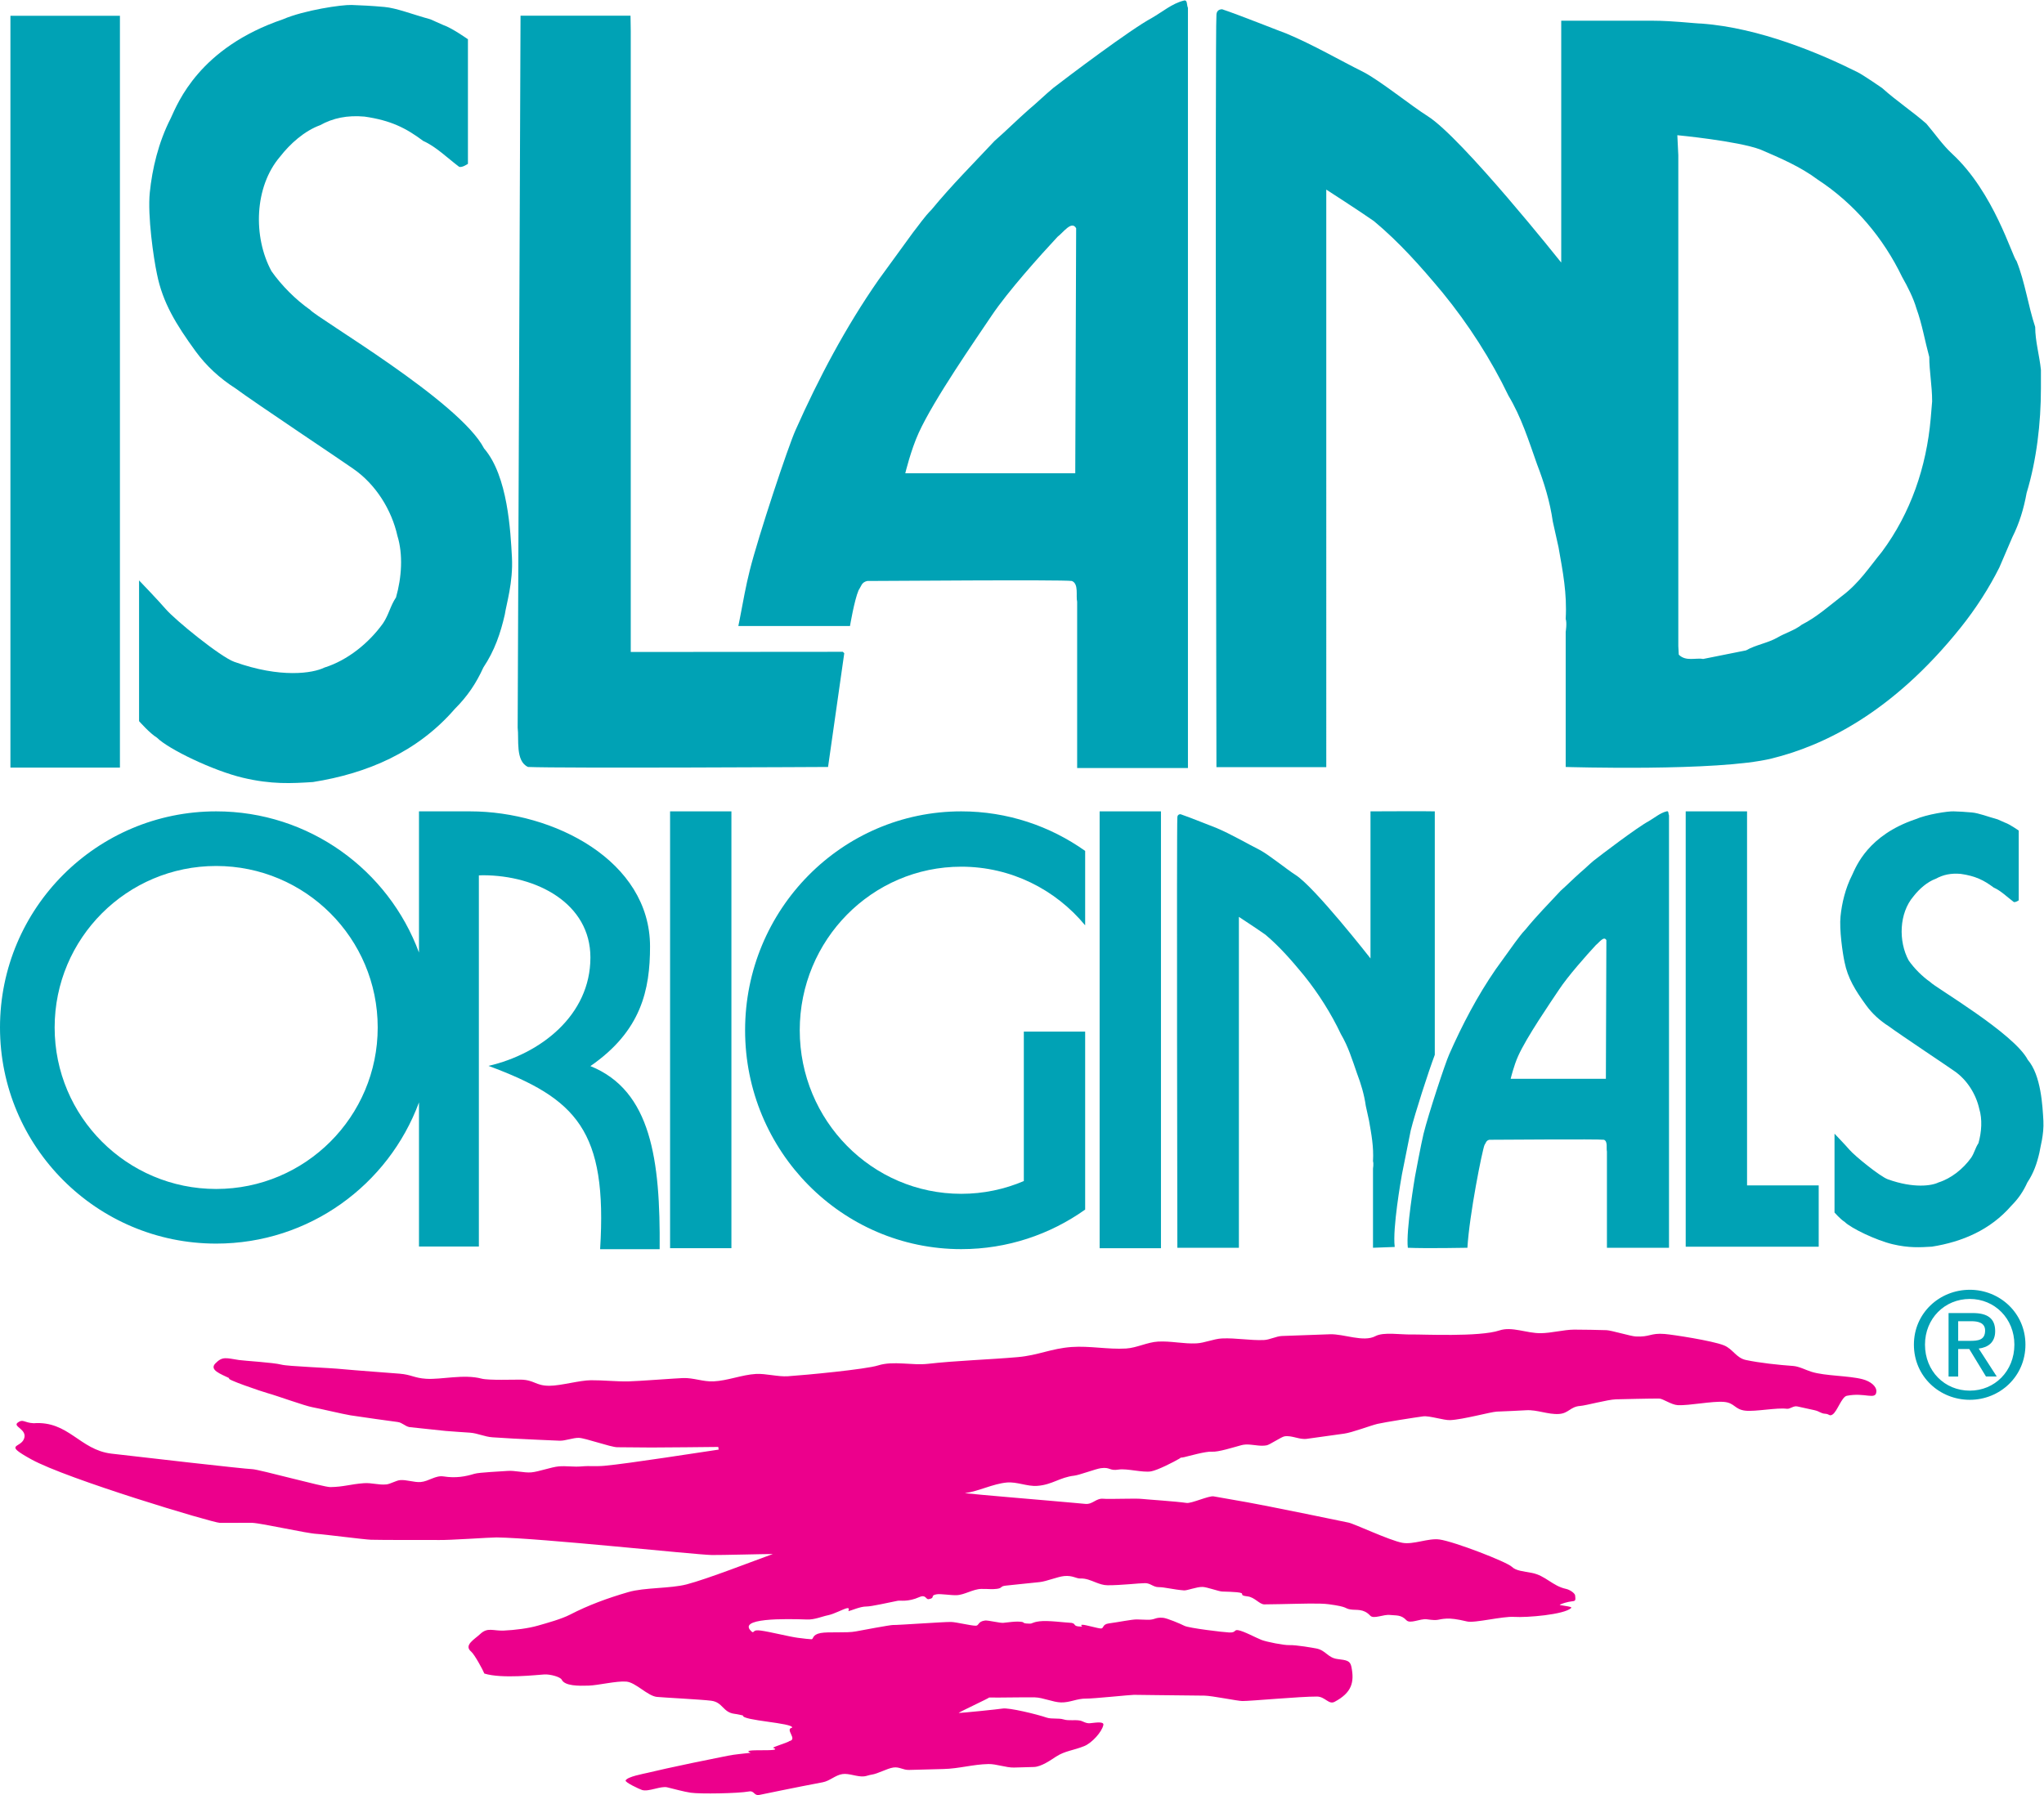 <?xml version="1.0" encoding="UTF-8" standalone="no"?>
<svg xmlns:inkscape="http://www.inkscape.org/namespaces/inkscape" xmlns:sodipodi="http://sodipodi.sourceforge.net/DTD/sodipodi-0.dtd" xmlns="http://www.w3.org/2000/svg" xmlns:svg="http://www.w3.org/2000/svg" version="1.1" id="svg2" width="662.173" height="581.667" viewBox="0 0 662.173 581.667" sodipodi:docname="Island Originals Logo.eps">
  <defs id="defs6"></defs>
  <g id="g8" inkscape:groupmode="layer" inkscape:label="ink_ext_XXXXXX" transform="matrix(1.333,0,0,-1.333,0,581.667)">
    <g id="g10" transform="scale(0.1)">
      <path d="m 4786.89,1104.09 c 19.84,0 37.53,1.42 37.53,25.1 0,19.11 -17.33,22.66 -33.6,22.66 h -31.84 v -47.76 z m -27.91,-86.7 h -23.37 v 154.29 h 58.75 c 36.43,0 54.51,-13.46 54.51,-43.92 0,-27.57 -17.36,-39.62 -40.02,-42.42 l 43.87,-67.95 h -26.17 l -40.66,66.86 h -26.91 z m 28.27,-34.339 c 60.48,0 108.3,47.439 108.3,111.839 0,63.33 -47.82,111.08 -108.3,111.08 -61.2,0 -108.93,-47.75 -108.93,-111.08 0,-64.4 47.73,-111.839 108.93,-111.839 z m -135.88,111.839 c 0,76.79 62.29,133.37 135.88,133.37 72.9,0 135.19,-56.58 135.19,-133.37 0,-77.5 -62.29,-134.109 -135.19,-134.109 -73.59,0 -135.88,56.609 -135.88,134.109" style="fill:#00a2b5;fill-opacity:1;fill-rule:nonzero;stroke:none" id="path12"></path>
      <path d="m 934.18,4346.7 c 29.636,-2.66 68.39,-18.16 111.72,-30 l 31.3,-13.92 c 20.89,-6.94 60.03,-34.64 60.03,-34.64 v -90.58 -212.18 c 0,0 -14.8,-10.45 -21.75,-7 -27.84,20.88 -55.69,48.71 -86.97,62.63 -41.74,31.33 -78.858,50 -142.612,59.16 -41.921,3.72 -76.543,-3.49 -107.871,-20.88 -38.273,-13.92 -73.054,-45.23 -97.382,-76.52 -62.637,-73.07 -66.106,-194.82 -20.903,-278.33 24.367,-34.77 59.164,-69.58 93.942,-93.96 17.41,-20.8 363.476,-222.33 422.726,-336.98 58,-66.99 64.3,-202.22 67.77,-264.81 3.11,-61.2 -13.92,-114.77 -17.39,-139.15 -10.42,-45.2 -24.35,-86.95 -52.17,-128.71 -17.4,-38.28 -38.27,-69.59 -69.59,-100.83 -90.44,-104.4 -212.19,-156.58 -344.413,-177.44 -51.883,-3.35 -100.629,-6.15 -170.422,10.43 -72.16,17.1 -180.91,69.54 -208.73,97.38 -17.41,10.47 -43.488,40.2 -43.488,40.2 v 342.11 c 0,0 47.054,-48.97 64.738,-69.59 23.215,-27.05 132.898,-116.2 166.57,-128.31 112.383,-40.46 191.332,-27.85 219.192,-13.95 55.648,17.4 107.82,59.13 142.601,107.84 13.945,20.87 17.391,41.79 31.328,62.63 13.914,48.7 17.407,104.35 3.477,149.6 -13.926,62.61 -52.188,125.24 -107.844,163.5 -13.914,10.43 -243.5,163.49 -285.254,194.8 -38.262,24.36 -71.355,54.67 -97.406,90.44 -47.535,65.34 -80,118.25 -93.914,187.86 -8.281,38.63 -23.203,141.61 -17.41,198.3 5.8,56.66 20.578,121.04 50.894,180.37 17.672,38.26 69.586,171.34 272.653,240.53 52.035,22.3 142.742,35.66 166.957,34.82 24.222,-0.94 46.918,-1.83 79.621,-4.82" style="fill:#00a2b5;fill-opacity:1;fill-rule:nonzero;stroke:none" id="path14"></path>
      <path d="m 1532.36,4325.4 0.56,-36.5 V 2778.69 l 515.41,0.42 3.48,-3.45 -39.39,-276.5 c 0,0 -648.25,-3.52 -729.07,0 -31.29,13.88 -21.76,67.75 -25.26,95.55 l 6.96,1730.69 h 267.31" style="fill:#00a2b5;fill-opacity:1;fill-rule:nonzero;stroke:none" id="path16"></path>
      <path d="m 4076.43,4034.92 2.37,-48.68 V 2793.03 l 1.13,-20.87 c 17.41,-17.38 41.76,-6.95 59.12,-10.48 34.81,6.98 69.6,13.98 104.37,20.91 24.34,13.9 52.17,17.37 76.57,31.32 17.41,10.43 41.71,17.38 59.11,31.3 34.78,17.39 66.1,45.25 97.4,69.54 41.77,31.36 66.1,69.59 97.42,107.89 69.58,93.9 107.85,205.2 118.27,323.53 l 3.49,41.72 c 0,38.24 -6.96,73.07 -6.96,107.82 -10.43,38.29 -17.41,80.02 -31.3,118.31 -7.01,24.36 -20.93,52.14 -34.81,76.54 -45.2,93.92 -114.79,177.41 -205.19,236.55 -41.79,31.27 -90.53,52.15 -139.23,73.05 -55.62,20.85 -201.76,34.76 -201.76,34.76 z m -949.62,246.99 c 66.02,-27.82 125.15,-62.59 187.79,-93.94 40.96,-21.6 114.93,-81.48 155,-106.68 83.11,-52.15 324.67,-355.97 324.67,-355.97 v 587.91 c 0,0 160.44,0 223.04,0 47.55,0 104.38,-6.96 118.29,-6.96 140.9,-10.43 288.76,-72.88 379.16,-118.3 13.92,-6.97 59.16,-38.24 59.16,-38.24 34.8,-31.3 76.49,-59.13 107.85,-86.96 20.87,-24.35 39.05,-51.31 62.59,-73.09 101.77,-93.88 146.12,-250.45 156.57,-260.86 20.87,-52.2 27.85,-107.86 45.21,-160.05 0,-34.77 10.44,-69.55 13.91,-104.36 v -45.21 c 0,-83.49 -10.44,-173.94 -34.77,-253.93 -6.93,-38.29 -17.37,-73.06 -34.8,-107.85 l -31.34,-73.08 c -24.32,-48.7 -56.5,-99.36 -93.9,-146.07 -168.25,-210.3 -336.41,-288.14 -459.44,-318.51 -129.86,-32.07 -500.69,-20.6 -500.69,-20.6 v 102.51 226.12 c 0,0 3.49,20.88 0,31.33 3.49,62.61 -6.99,114.84 -17.37,173.95 l -13.93,62.59 c -6.97,48.73 -20.85,93.93 -38.25,139.17 -20.88,59.12 -38.32,114.81 -69.57,166.97 -41.75,86.99 -97.43,173.93 -160.07,250.46 -52.18,62.64 -104.36,121.8 -166.97,173.93 -34.78,24.38 -115.7,76.54 -115.7,76.54 V 2498.74 h -37.37 -177.37 -52.2 c 0,0 -3.47,1793.62 0,1828.43 0,6.94 3.49,13.9 13.9,13.9 41.75,-13.9 146.13,-55.66 156.6,-59.16" style="fill:#00a2b5;fill-opacity:1;fill-rule:nonzero;stroke:none" id="path18"></path>
      <path d="m 2615.37,3808.78 c -10.89,19.61 -31.3,-10.42 -45.23,-20.83 -42.37,-45.47 -120.94,-133.11 -159.97,-191.33 -39.75,-59.28 -140.07,-203.32 -177.46,-285.26 -19.13,-41.94 -32.62,-98.29 -32.62,-98.29 h 413.11 z m 271.69,535.81 c 0,-20.9 0,-41.81 0,-62.68 V 2496.54 H 2617.8 v 32.1 372.22 c -3.42,13.89 4.5,43.48 -12.83,50.42 -24.38,3.51 -462.7,0 -497.49,0 -13.92,-3.43 -13.92,-12.15 -20.87,-22.57 -10.43,-24.39 -20.87,-86.96 -20.87,-86.96 h -271.35 l 3.49,17.37 c 8.7,45.2 14.48,79.05 24.36,118.27 20.95,83.43 93.52,301.87 111.3,340.9 55.68,125.27 121.73,250.48 201.79,365.28 27.78,38.27 55.65,76.51 83.49,114.79 13.89,17.4 27.77,38.32 45.19,55.69 48.71,59.15 100.89,111.33 153.06,166.96 27.88,24.36 55.68,52.19 83.48,76.54 20.86,17.38 38.31,34.79 59.16,52.18 31.32,24.36 187.87,142.63 240.04,170.47 24.32,13.91 48.72,34.8 76.51,41.73 10.48,3.5 7.31,-10.41 10.8,-17.34" style="fill:#00a2b5;fill-opacity:1;fill-rule:nonzero;stroke:none" id="path20"></path>
      <path d="M 291.453,4325.21 V 2497.64 H 25.336 V 4325.21 H 291.453" style="fill:#00a2b5;fill-opacity:1;fill-rule:nonzero;stroke:none" id="path22"></path>
      <path d="m 4792.38,2388.55 c 16.61,-1.47 38.3,-10.14 62.55,-16.8 l 17.56,-7.79 c 11.7,-3.88 33.65,-19.41 33.65,-19.41 v -50.75 -118.84 c 0,0 -8.3,-5.85 -12.24,-3.92 -15.56,11.72 -31.14,27.3 -48.73,35.05 -23.33,17.57 -44.11,28.07 -79.86,33.16 -23.46,2.12 -42.85,-1.97 -60.42,-11.69 -21.4,-7.77 -40.87,-25.33 -54.51,-42.87 -35.1,-40.94 -37.04,-109.11 -11.72,-155.88 13.63,-19.5 33.09,-38.97 52.58,-52.61 9.77,-11.67 203.62,-124.56 236.82,-188.82 32.5,-37.51 36.01,-113.21 37.99,-148.3 1.72,-34.28 -7.83,-64.34 -9.75,-77.96 -5.87,-25.31 -13.66,-48.72 -29.26,-72.08 -9.74,-21.44 -21.41,-38.99 -38.95,-56.53 -50.65,-58.43 -118.81,-87.71 -192.93,-99.43 -29.07,-1.79 -56.39,-3.36 -95.45,5.9 -40.43,9.62 -101.35,38.96 -116.93,54.56 -9.75,5.85 -24.34,22.51 -24.34,22.51 v 191.68 c 0,0 26.31,-27.45 36.27,-39.01 12.96,-15.18 74.42,-65.09 93.33,-71.9 62.92,-22.65 107.12,-15.61 122.7,-7.78 31.22,9.73 60.42,33.11 79.93,60.41 7.76,11.67 9.72,23.39 17.53,35.08 7.79,27.29 9.73,58.43 1.97,83.74 -7.83,35.12 -29.27,70.19 -60.45,91.64 -7.76,5.83 -136.38,91.57 -159.76,109.11 -21.45,13.6 -40.02,30.6 -54.56,50.67 -26.65,36.56 -44.83,66.23 -52.62,105.25 -4.68,21.62 -13.01,79.29 -9.75,111.06 3.21,31.75 11.52,67.8 28.46,101.03 9.92,21.44 39.01,95.99 152.78,134.72 29.16,12.51 79.93,20.05 93.51,19.5 13.58,-0.48 26.28,-0.97 44.6,-2.7" style="fill:#00a2b5;fill-opacity:1;fill-rule:nonzero;stroke:none" id="path24"></path>
      <path d="m 4245.86,1481.99 v 909.26 H 4096.78 V 1332.95 H 4420 v 149.04 h -174.14" style="fill:#00a2b5;fill-opacity:1;fill-rule:nonzero;stroke:none" id="path26"></path>
      <path d="m 3407.13,1508.76 21.35,106.72 c 10.61,42.62 42.98,142.64 58.49,183.93 v 591.84 c -10.09,0.71 -156.26,0 -156.26,0 v -357.5 c 0,0 -135.26,173.01 -181.83,202.7 -22.43,14.34 -63.87,48.38 -86.82,60.74 -35.12,17.81 -68.21,37.65 -105.23,53.48 -5.86,1.98 -64.3,25.76 -87.67,33.65 -5.86,0 -7.83,-3.95 -7.83,-7.89 -1.92,-19.85 0,-1046.03 0,-1046.03 h 29.27 99.39 20.89 v 804.37 c 0,0 45.34,-29.67 64.81,-43.56 35.11,-29.72 64.27,-63.42 93.55,-99.04 35.09,-43.57 66.27,-93.05 89.63,-142.58 17.54,-29.71 27.29,-61.38 38.96,-95.05 9.78,-25.78 17.56,-51.51 21.45,-79.22 l 7.83,-35.64 c 5.82,-33.69 11.67,-63.42 9.69,-99.01 1.98,-5.95 0,-17.87 0,-17.87 v -128.72 -63.68 c 0,0 21.43,0.85 52.82,1.94 l -0.09,0.74 c -5.46,44.47 15.19,162.15 17.6,175.68" style="fill:#00a2b5;fill-opacity:1;fill-rule:nonzero;stroke:none" id="path28"></path>
      <path d="m 3902.78,1741.11 h -231.41 c 0,0 7.53,31.81 18.29,55.56 20.9,46.38 77.07,127.91 99.38,161.45 21.87,32.99 65.87,82.58 89.61,108.27 7.79,5.91 19.25,22.9 25.32,11.86 z m 147.38,650.14 c -15.62,-3.92 -29.25,-15.76 -42.86,-23.64 -29.26,-15.72 -116.95,-82.67 -134.47,-96.43 -11.69,-9.82 -21.44,-19.72 -33.16,-29.52 -15.54,-13.79 -31.17,-29.52 -46.72,-43.35 -29.33,-31.5 -58.51,-61.03 -85.73,-94.49 -9.78,-9.86 -17.56,-21.64 -25.37,-31.52 -15.61,-21.65 -31.18,-43.27 -46.8,-64.96 -44.8,-64.95 -81.8,-135.85 -112.99,-206.68 -9.99,-22.12 -50.61,-145.7 -62.34,-192.93 -5.56,-22.26 -20.95,-104.89 -20.95,-104.89 0,0 -22.34,-131.53 -17.3,-172.44 45.25,-1.98 144.79,0 144.79,0 4.87,81.61 36.17,237.05 41.53,249.73 3.9,5.89 3.9,10.84 11.74,12.79 19.47,0 264.97,2.01 278.62,0 9.74,-3.89 5.26,-20.69 7.19,-28.54 V 1330.4 h 150.85 v 1050.97 c -1.97,3.97 -0.17,11.86 -6.03,9.88" style="fill:#00a2b5;fill-opacity:1;fill-rule:nonzero;stroke:none" id="path30"></path>
      <path d="M 2821.48,2391.25 V 1329.28 h -149.04 v 1061.97 h 149.04" style="fill:#00a2b5;fill-opacity:1;fill-rule:nonzero;stroke:none" id="path32"></path>
      <path d="M 1777.55,2391.25 V 1329.36 h -149.06 v 1061.89 h 149.06" style="fill:#00a2b5;fill-opacity:1;fill-rule:nonzero;stroke:none" id="path34"></path>
      <path d="m 525.363,1473.32 c -216.824,0 -392.558,175.77 -392.558,392.57 0,216.84 175.734,392.58 392.558,392.58 216.813,0 392.575,-175.74 392.575,-392.58 0,-216.8 -175.762,-392.57 -392.575,-392.57 z M 1434.84,1772 c 123.72,85.42 144.95,185.42 144.95,290.76 0,208.28 -233.76,328.49 -437.05,328.49 H 1018.26 V 2048.03 C 944.184,2248.4 751.484,2391.25 525.363,2391.25 235.227,2391.25 0,2156.03 0,1865.89 c 0,-290.13 235.227,-525.38 525.363,-525.38 226.121,0 418.821,142.87 492.897,343.25 v -350.42 h 145.53 v 902.21 c 3.1,0.24 6.22,0.39 9.27,0.39 132.57,0 261.82,-69.06 261.82,-199.88 0,-140.89 -121.52,-234.37 -247.67,-263.55 214.16,-79.36 289.21,-157.12 271.27,-445.56 h 144.69 c 1.76,216.62 -20.28,385.42 -168.33,445.05" style="fill:#00a2b5;fill-opacity:1;fill-rule:nonzero;stroke:none" id="path36"></path>
      <path d="m 2336.18,2256.75 c 120.98,0 229.1,-55.46 301.09,-142.59 v 180.96 c -85.26,60.48 -189.07,96.13 -301.09,96.13 -290.15,0 -525.37,-238.23 -525.37,-532.1 0,-293.89 235.22,-532.09 525.37,-532.09 112.02,0 215.83,35.62 301.09,96.15 v 432.62 H 2488.2 v -363.27 c -46.76,-19.94 -98.07,-31.02 -152.02,-31.02 -216.81,0 -392.55,178 -392.55,397.61 0,219.59 175.74,397.6 392.55,397.6" style="fill:#00a2b5;fill-opacity:1;fill-rule:nonzero;stroke:none" id="path38"></path>
      <path d="m 1745.68,846.211 c -25.73,-0.191 -51.44,-0.492 -77.17,-0.781 -28.51,-0.309 -57.03,-0.578 -85.55,-0.602 -12.52,-0.008 -67.79,0.453 -82.9,0.672 -16.3,0.25 -77.61,22.359 -93.26,22.809 -13.89,0.41 -32.95,-7.43 -46.83,-6.93 -13.85,0.5 -88.84,3.832 -112.47,5.16 -16.93,0.961 -33.84,1.992 -50.75,3.109 -18.97,1.262 -35.31,9.731 -54.26,11.211 -13.04,1.032 -47.33,3 -59.29,4.223 -29.77,3.027 -86.704,9 -88.485,9.387 -10.942,2.402 -17.133,10.953 -28.281,12.351 -13.086,1.649 -89.539,12.282 -114.645,16.239 -17.101,2.711 -77.957,17.171 -91.945,19.57 -18.414,3.16 -89.121,28.891 -109.004,34.172 -12.137,3.219 -108.266,35.699 -92.965,36.299 -22.035,10.71 -49.977,20.33 -34.258,36.37 17.399,17.75 26.403,12.62 57.371,8.01 12.903,-1.93 83.059,-6 103.106,-11.22 16.199,-4.23 113.601,-7.33 151.461,-11.23 19.14,-1.98 120.859,-9.51 135.5,-10.73 29.275,-2.42 35.355,-10.54 64.705,-12.4 37.15,-2.36 91.25,11.92 134.9,0.3 16.56,-4.4 80.03,-2.19 94.22,-2.38 34.17,-0.45 36,-14.851 70.1,-14.91 27.66,-0.051 73.36,13.24 100.98,13.46 30.22,0.25 61.1,-3.38 91.28,-2.82 22.42,0.43 115.4,7.54 132.69,8.13 25.88,0.87 48.33,-9.19 74.18,-8.07 33.74,1.47 69.2,16.11 102.88,18.03 24.11,1.37 53.63,-7.18 77.72,-5.58 43.14,2.86 189.32,16.8 219.36,26.32 37.32,11.82 82.09,-0.57 121.41,3.93 67.57,7.71 150.14,10.31 218.1,16.28 49.54,4.35 81.03,20.99 130.73,24.58 44.04,3.16 88.25,-6.34 132.38,-3.69 25.91,1.57 51.72,15.43 77.65,16.84 31.92,1.73 61.29,-5.88 93.24,-4.35 19.91,0.96 42.39,11.1 62.31,11.99 34.34,1.52 67.42,-5.22 101.79,-3.86 14.22,0.57 29.71,9.29 43.93,9.82 16.84,0.65 94.59,3.45 116.62,4.21 33.64,1.16 81.45,-19.97 110.39,-4.58 20.02,10.66 60.48,3.4 88.36,4.04 23.68,0.55 164.34,-6.49 213.03,9.83 30.66,10.27 65.72,-7.05 100.67,-6.68 25.55,0.26 55.3,8.44 80.87,8.67 14.56,0.14 67.12,-0.87 78.8,-1.34 11.66,-0.46 58.88,-14.63 70.54,-15.27 35.54,-1.97 35.52,8.9 70.87,6.03 18.97,-1.55 115.73,-16.24 144.03,-27.69 21.85,-8.84 29.52,-30.54 53.41,-35.59 34.09,-7.19 78.84,-11.88 114.68,-14.49 14.62,-1.07 30.6,-9.83 44.74,-14.23 33.31,-10.34 89.88,-9.1 123.91,-17.99 19.44,-5.08 34.36,-17.121 33.63,-30.02 -1.21,-21.738 -27.91,-1.332 -71.82,-10.261 -12.58,-2.547 -23.25,-38.168 -34.77,-45.5 -7.73,-4.93 -7.62,1.293 -17.49,1.82 -11.68,0.633 -12.6,5.73 -27.22,8.891 -18.24,3.941 -23.43,5.082 -40.84,8.941 -9.61,2.129 -17.51,-6.77 -25.46,-5.723 -24.45,3.242 -76.27,-7.316 -100.79,-4.597 -26.47,2.937 -25.64,19.109 -52.15,21.328 -28.23,2.351 -83.82,-9.297 -112.06,-7.899 -15.81,0.782 -35.93,15.918 -45.48,16.032 -16.95,0.207 -94.62,-1.563 -104.74,-1.872 -20.95,-0.66 -72.32,-15.039 -87.48,-16.152 -23.39,-1.707 -27.47,-17.84 -50.86,-19.449 -26.72,-1.82 -53.27,10.699 -80.01,9.043 -19.21,-1.192 -46.28,-2.262 -71.24,-3.301 -14.36,-0.59 -82.18,-19.383 -113.44,-20.711 -15.63,-0.66 -50.35,11.16 -65.77,9.129 -17.57,-2.301 -93.77,-14.207 -110.74,-18.23 -16.96,-4.028 -61.91,-21.168 -80.92,-23.719 -14.29,-1.918 -74.77,-10.32 -90.7,-12.629 -18.21,-2.641 -36.34,8.949 -54.54,6.019 -7.19,-1.16 -35.93,-20.421 -43.02,-21.781 -13.85,-2.648 -27.49,0.66 -40.95,1.692 -6.97,0.531 -13.88,0.449 -20.76,-1.403 -19.53,-5.238 -56.53,-17.066 -71.41,-15.797 -14.89,1.27 -57.13,-10.961 -67.23,-13.203 -16.56,-3.656 -1.02,2.774 -12.87,-4.207 -11.86,-6.972 -51.1,-27.359 -67.9,-30.422 -19.77,-3.578 -58.93,7.5 -78.86,4.352 -23.32,-3.699 -19.43,6.488 -43,3.398 -12.4,-1.621 -52.17,-16.711 -64.65,-18.16 -36.17,-4.199 -53.33,-22.14 -90.1,-24.847 -24.81,-1.84 -49.42,10.449 -74.23,8.117 -33.73,-3.137 -67.69,-21.16 -101.73,-25.867 14.11,-1.372 28.2,-2.832 42.32,-4.11 14.44,-1.312 64.17,-5.672 74.6,-6.57 16.2,-1.402 73.33,-6.301 85.69,-7.363 19.94,-1.727 39.87,-3.481 59.79,-5.27 10.13,-0.918 20.25,-1.828 30.36,-2.769 18.24,-1.7 25.75,14.308 43.95,12.5 13.57,-1.348 78.99,1.359 93.24,-0.372 9.99,-1.207 83.3,-5.949 108.82,-9.796 11.8,-1.774 54,17.91 65.77,16 13.55,-2.204 67.52,-11.75 80.96,-14.25 8.36,-1.563 16.71,-3.133 25.06,-4.731 11.2,-2.133 22.4,-4.301 33.59,-6.5 15.33,-3 80.58,-16.16 97.88,-19.711 13.89,-2.851 27.77,-5.711 41.65,-8.57 16.22,-3.352 32.44,-6.699 48.67,-10.031 14.78,-3.039 98.78,-43.008 130.67,-49.079 26.9,-5.14 63.27,11.86 90.62,8.008 35.84,-5.058 163.43,-54.359 175.75,-66.41 10.14,-9.918 28.08,-10.84 48.64,-14.828 33.31,-6.48 50.05,-31.82 83.08,-38.891 9.06,-1.937 21.35,-10.218 22.02,-15.937 2.55,-21.762 -1.84,-7.633 -36.78,-22.102 -5.61,-2.32 31.66,-3.968 27.23,-8.3 -16.69,-16.29 -108.52,-23.692 -138.47,-21.688 -28.53,1.906 -96.16,-15.582 -114.67,-11.113 -24.57,5.929 -39.56,7.48 -49.78,6.941 -23.49,-1.23 -17.1,-6.078 -48.42,-1.601 -16.04,1.793 -40.24,-11.911 -49.18,-2.321 -13.16,14.102 -25.98,11.071 -39.26,12.742 -16.51,2.079 -40.18,-10.71 -48.67,-1.621 -16.59,17.743 -32.94,12.77 -47.46,14.981 -16.09,2.449 -4.41,6.199 -53.31,12.742 -10.92,1.469 -27.46,1.816 -46.43,1.668 -10.02,-0.078 -20.73,-0.289 -31.65,-0.551 -15.17,-0.359 -68.55,-1.527 -78.63,-1.457 -11.93,0.086 -23.29,17.508 -40.64,19.418 -25.66,2.828 -0.54,7.699 -26.27,10.141 -8,0.758 -20.9,1.281 -35.66,1.699 -7.68,0.23 -37.02,10.91 -47.38,11.16 -14.75,0.371 -37.18,-9.039 -45.2,-8.41 -25.96,1.988 -46.8,7.91 -61.45,7.91 -13.71,0 -19.54,9.738 -33.23,9.711 -14.56,-0.039 -58.31,-5.34 -91.2,-5.141 -9.99,0.051 -19.26,3.29 -28.4,6.872 -12.13,4.757 -24.04,10.136 -37.14,9.527 -10.45,-0.481 -18.83,7.891 -39.62,5.98 -15.92,-1.468 -43.06,-13.027 -60.3,-14.769 -16.94,-1.711 -33.53,-3.418 -47.83,-4.918 -14.24,-1.492 -26.21,-2.762 -33.94,-3.582 -14.39,-1.531 -7.36,-6.031 -21.68,-7.82 -12.74,-1.59 -17.62,-0.02 -37.61,-0.192 -19.99,-0.168 -41.35,-14.726 -60.42,-15.219 -14.96,-0.379 -38.13,3.711 -48.04,2.18 -17.61,-2.707 -2.12,-9.039 -19.7,-11.828 -7.08,-1.129 -6.44,12.148 -22.63,4.988 -28.05,-12.418 -45.63,-7.59 -52.62,-8.949 -21.22,-4.102 -64.04,-14.09 -76.53,-13.949 -14.19,0.14 -36.32,-9.871 -43.14,-11.27 -0.66,-0.14 4.23,8.778 -3.32,7.27 -8.78,-1.75 -31.02,-14.11 -45.98,-17.129 -15.34,-3.082 -32.55,-11.102 -51.28,-10.442 -50.2,1.801 -175.86,4.508 -132.99,-30.769 6.34,-0.07 1.13,6.41 20.77,3.84 21.91,-2.871 69.46,-14.942 89.98,-17.582 15.38,-1.969 27.7,-3.387 33,-3.489 5.46,-0.121 0.69,11.11 22.42,15.161 18.92,3.531 63.17,-0.442 85.23,3.89 13.71,2.688 83.75,15.668 89.72,15.559 14.13,-0.281 124.15,7.738 141.66,7.422 10.57,-0.203 -10.57,0.187 0,0 12.75,-0.242 47.11,-8.91 59.86,-9.141 8.87,-0.18 4.63,10.309 22.91,12.598 7.6,0.953 36.96,-6.481 44.33,-5.59 14.62,1.769 27.72,3.141 35.04,3 23.3,-0.457 5.08,-4.449 28.38,-4.938 8.87,-0.179 5.25,3.098 24.57,5.637 20.1,2.652 62.01,-3.098 71.23,-3.297 21.61,-0.492 6.46,-8.89 28.07,-9.429 11.19,-0.27 -5.12,4.597 6.07,4.308 7.41,-0.191 36.43,-8.82 43.84,-9.019 7.86,-0.219 2.51,10.191 19.7,12.41 21.6,2.789 56.53,9.941 67.71,9.59 8.28,-0.262 16.57,-0.532 24.85,-0.801 20.16,-0.668 18.71,6.492 38.86,4.789 9.72,-0.82 41.65,-14.289 52.01,-19.547 11.02,-5.594 95.48,-15.672 108.88,-16.16 17.03,-0.602 11.08,7.039 21.11,5.656 13.38,-1.859 44.25,-18.687 57.03,-23.668 12.79,-4.988 54.76,-13.14 67.36,-12.68 17.26,0.629 57.96,-6.648 65.67,-8.101 11.86,-2.207 18.83,-7.887 25.84,-13.399 7.01,-5.492 14.06,-10.832 26.08,-12.351 22.5,-2.859 30.69,-3.82 33.75,-18.859 7.69,-37.84 0.71,-63.051 -40.9,-85.141 -14.25,-7.57 -23.01,12.68 -42.81,12.801 -40.57,0.25 -161.09,-11.059 -181.39,-10.871 -12.13,0.113 -73.87,12.91 -91.98,13.101 -12.93,0.129 -88.92,0.949 -113.99,1.25 -19.12,0.231 -38.25,0.449 -57.38,0.699 -7.65,0.102 -99.79,-9.48 -116.2,-9.16 -22.15,0.43 -39.04,-9.847 -61.18,-9.301 -19.28,0.481 -43.8,11.782 -63.08,12.282 -23.83,0.621 -87.55,-0.899 -111.37,-0.34 -0.57,-1.61 -73.71,-35.789 -74.28,-37.399 3.22,-0.73 99.43,9.129 106.71,10.547 14.71,2.864 83.74,-13.929 107.01,-21.918 12.39,-4.261 28.96,-0.64 41.49,-4.511 12.53,-3.848 27.13,-0.278 40.13,-2.84 6.52,-1.289 14.28,-7.41 23.89,-6.36 17.27,1.903 34.34,4.332 32.49,-4.398 -3.56,-16.832 -27.74,-43.629 -46.43,-51.211 -26.34,-10.691 -46.68,-11.391 -68.49,-25.578 -12.68,-8.25 -35.66,-24.633 -53.88,-25.211 -16.09,-0.512 -32.18,-0.961 -48.29,-1.359 -19.06,-0.48 -43.14,8.898 -62.21,8.508 -38.15,-0.777 -71.29,-11.25 -109.43,-12.09 -27.73,-0.609 -55.45,-1.309 -83.14,-2.211 -15.29,-0.5 -23.49,8.062 -38.58,5.852 -15.33,-2.25 -37.54,-15.25 -52.86,-17.34 -6.28,-0.859 -12.02,-3.539 -18.32,-4.172 -16.5,-1.656 -36.17,7.941 -52.39,5.613 C 2030.2,48.531 2016.41,34.07 1999.39,31.039 1981.31,27.82 1915.79,14.742 1901,11.68 1882.67,7.891 1864.35,4.082 1845.98,0.398 1831.56,-2.488 1834.24,11.281 1819.72,8.621 1794.33,3.949 1702.33,2.211 1678.58,5.672 1662.5,8 1637.41,14.969 1621.54,18.762 c -15.9,3.809 -45.44,-11.543 -61.23,-6.461 -6.21,1.988 -42.17,18.738 -39.85,23.25 4.72,9.199 42.39,15.859 53.55,18.52 14.78,3.512 29.62,6.91 44.5,10.219 21.09,4.691 42.27,9.203 63.51,13.621 28.82,5.98 57.72,11.781 86.62,17.59 18.03,3.641 37.15,4.891 55.57,7.211 -31.29,12.098 85.14,0.359 54.61,12.18 0.77,2.39 38.65,13.828 39.43,16.218 21.48,4.411 -12.07,28.84 6.97,32.743 3.14,11.687 -122.96,17.058 -119.6,29.589 -4.71,0.95 -12.44,3.028 -20.41,4 -28.62,3.481 -28.19,28.2 -56.79,31.848 -24.32,3.109 -118.44,7.801 -132.13,9.313 -22.71,2.519 -51.19,35.16 -73.97,37.16 -23.93,2.09 -67.82,-9.024 -92.08,-9.77 -24.26,-0.762 -57.5,-0.992 -65.05,14.43 -3.38,6.918 -28.17,13.539 -42.06,12.777 -17.13,-0.937 -103.23,-11.16 -146.03,2.18 -3.11,8.223 -23.82,46.512 -31.96,53.242 -18.94,15.668 8.25,29.899 22.14,43.008 17.99,16.98 31.33,6.992 57.29,8.199 27.07,1.25 59.25,5.281 82.5,11.953 23.26,6.68 57.46,15.989 78.56,26.91 44.25,22.899 91.17,40.118 141.56,54.731 39.41,11.43 101.61,8.297 141.71,18.738 50.54,13.16 160.24,56.11 209.47,73.781 -20.63,0.02 -127.63,-2.781 -148.26,-2.449 -40.04,0.637 -416.05,41.27 -523.32,42.77 -13.83,0.187 -116.39,-7.071 -141.45,-6.274 -13.76,0.434 -133.602,-0.398 -163.985,0.641 -16.281,0.57 -115.214,13.41 -131.492,14.211 -24.988,1.23 -131.871,25.672 -156.851,26.898 -8.703,0.434 -60.586,-0.457 -78.489,-0.117 -17.511,0.328 -371.875,106.391 -458.886,154.68 -68.305,37.898 -26.215,26.301 -17.25,49.668 8.961,23.371 -28.406,29.59 -15.316,39.41 13.09,9.82 15.602,-0.488 38.766,-1.52 84.973,6.289 111.758,-64.828 189.144,-73.918 78.192,-9.179 322.958,-37.16 342.176,-37.722 16.367,-0.481 173.367,-43.867 189.699,-43.598 32.872,0.527 48.325,7.02 81.094,9.461 19.828,1.469 35.043,-4.73 54.848,-2.98 9.668,0.847 23.937,9.609 33.598,10.468 15.39,1.379 34.515,-5.941 49.905,-4.66 19.82,1.641 36.07,16.731 55.73,13.649 29.98,-4.707 53.17,-0.2 74.85,6.382 11.78,3.579 66.04,5.719 80.47,6.981 17.35,1.519 40.54,-5.031 57.88,-3.5 18.1,1.598 48.48,12.906 66.59,14.519 18.1,1.61 36.65,-1.711 54.75,-0.082 21.44,1.93 34.88,-0.41 56.32,1.539 58.27,5.262 239.9,33.961 277.71,39.344 -0.31,2.149 -0.62,4.309 -0.92,6.469" style="fill:#ec008c;fill-opacity:1;fill-rule:nonzero;stroke:none" id="path40"></path>
    </g>
  </g>
</svg>
